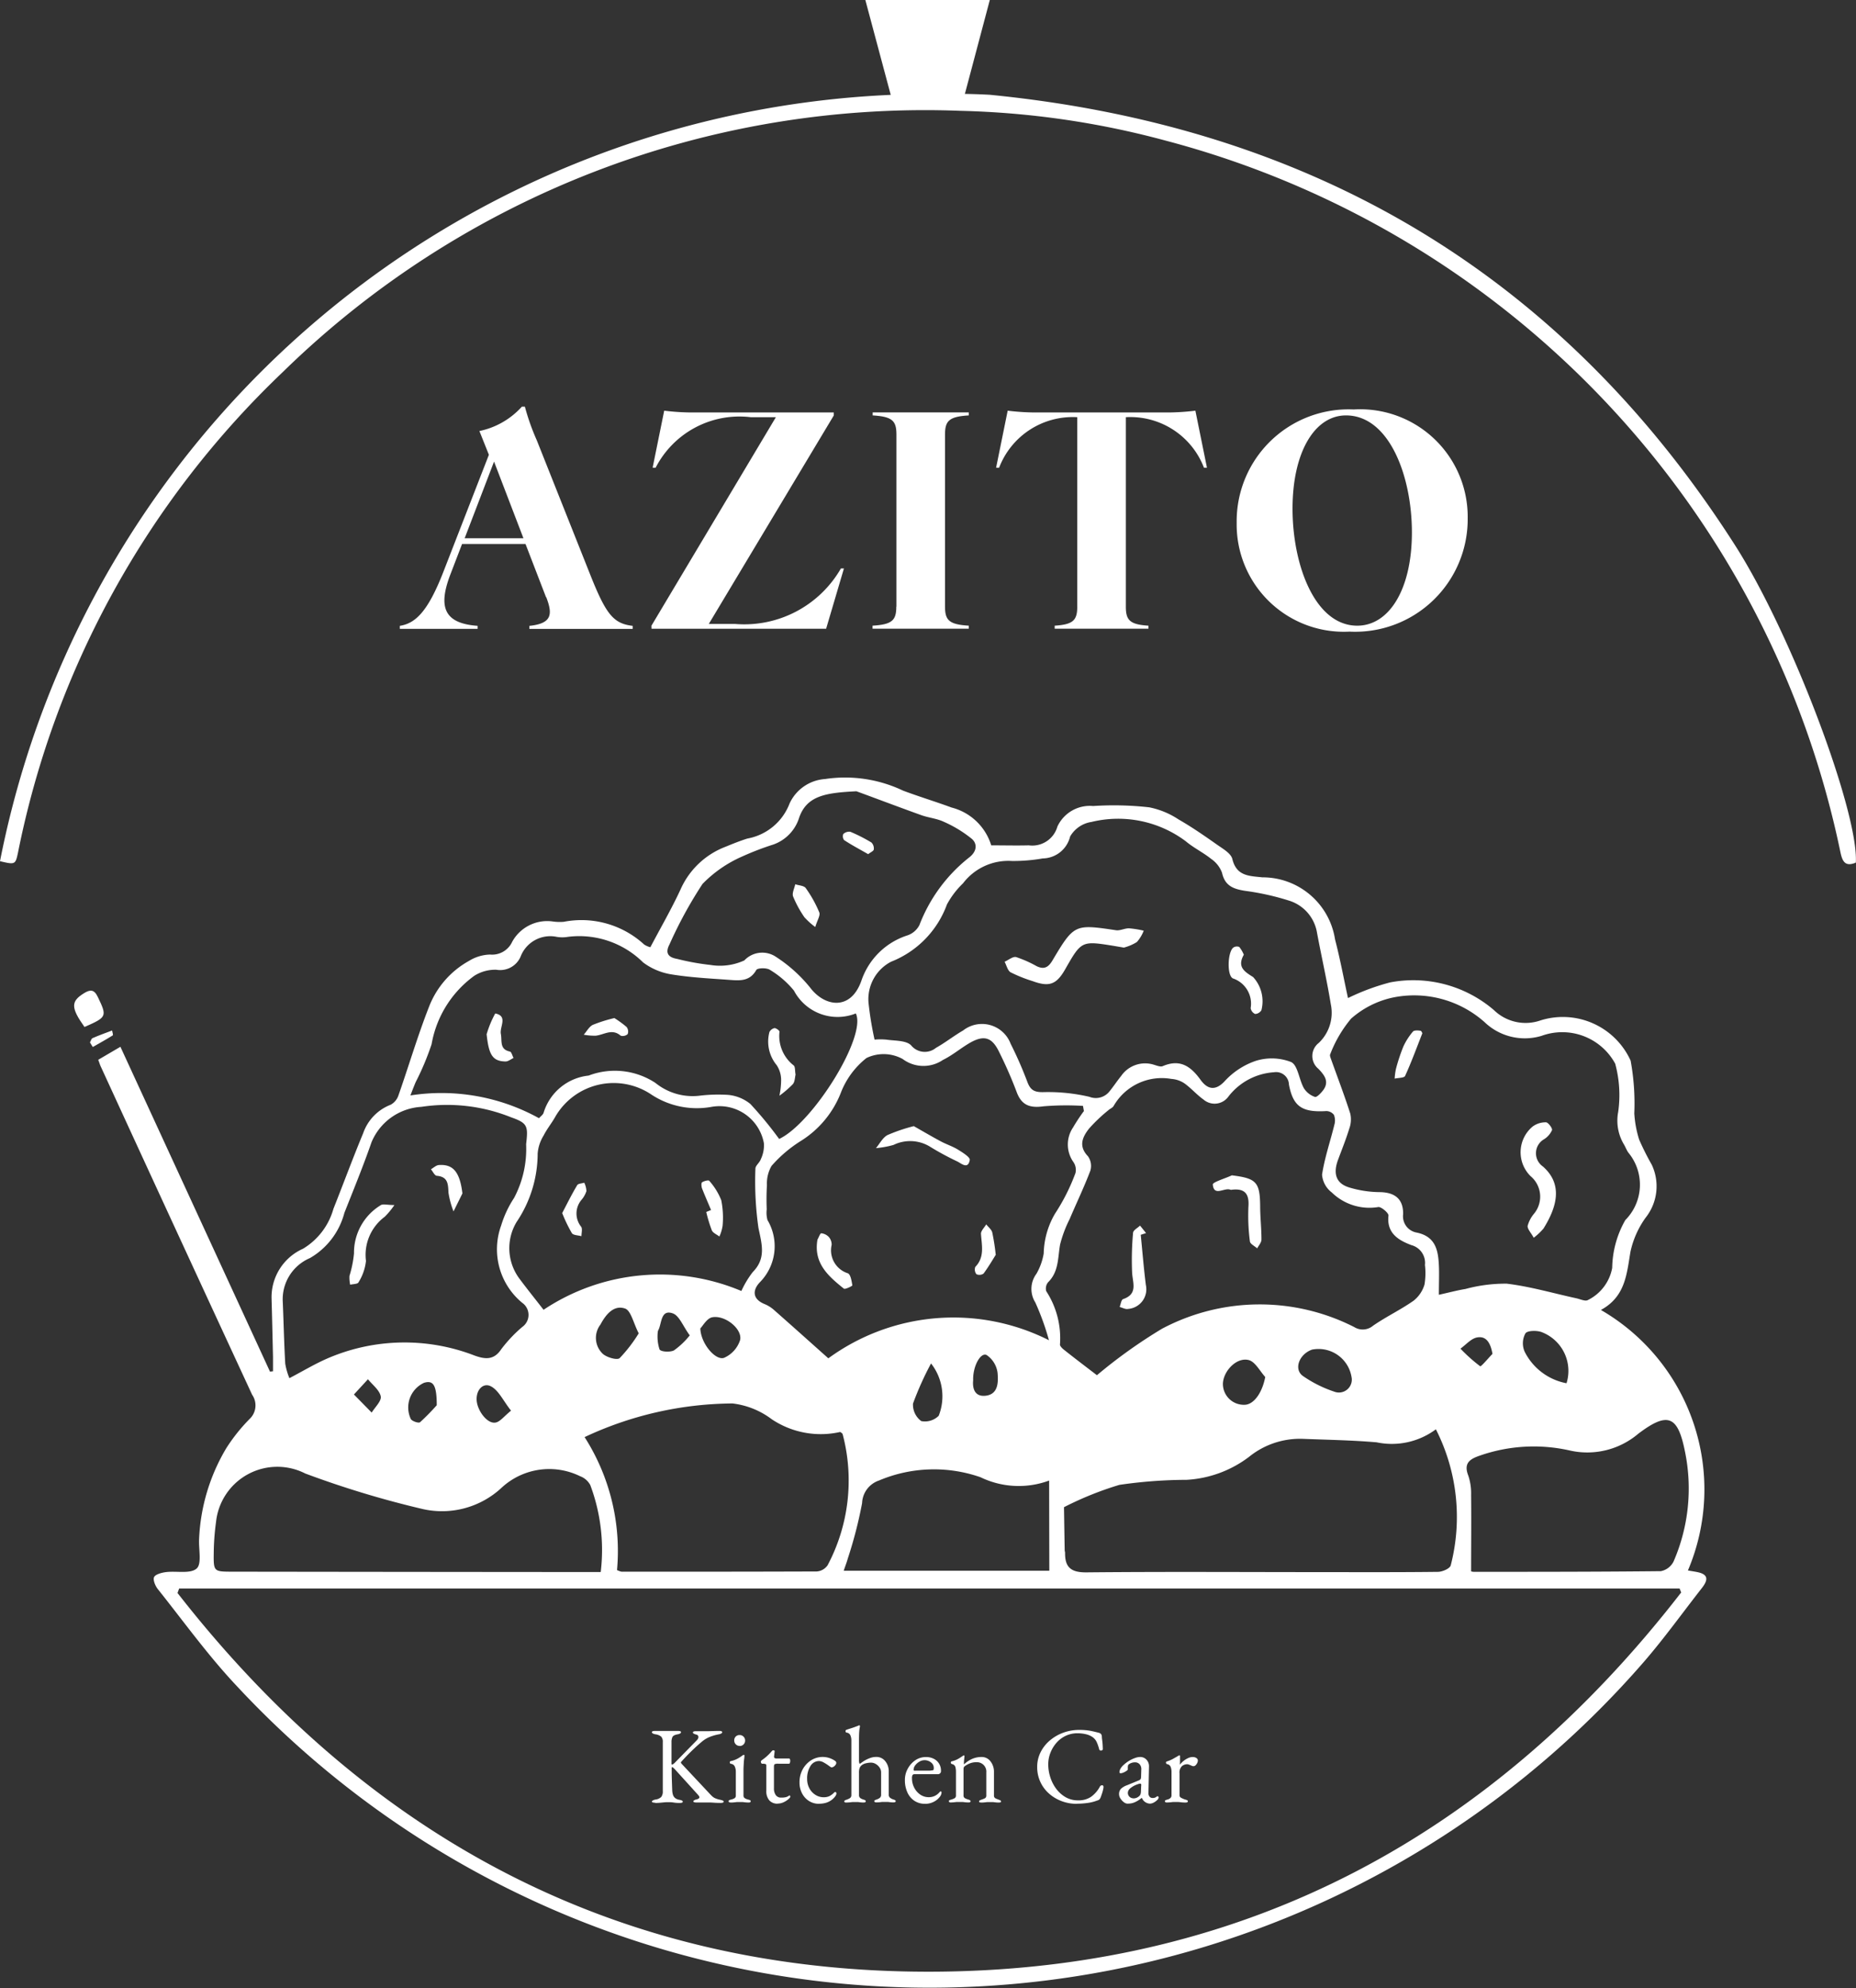 <svg id="グループ_3" data-name="グループ 3" xmlns="http://www.w3.org/2000/svg" xmlns:xlink="http://www.w3.org/1999/xlink" width="61.573" height="65.936" viewBox="0 0 61.573 65.936">
  <rect x="0" y="0" width="61.573" height="65.936" fill="#333333" stroke="none"/>
  <defs>
    <clipPath id="clip-path">
      <rect id="長方形_25" data-name="長方形 25" width="61.573" height="65.936" fill="#fff"/>
    </clipPath>
  </defs>
  <g id="グループ_1" data-name="グループ 1" clip-path="url(#clip-path)">
    <path id="パス_1" data-name="パス 1" d="M308.171,3.173c-.284-1.044-.555-2.091-.849-3.173h4.129c-.279,1.033-.559,2.124-.848,3.194" transform="translate(-278.614)" fill="#fff"/>
    <path id="パス_2" data-name="パス 2" d="M64.448,278.043c.446,0,.849.011,1.252,0a.866.866,0,0,0,.95-.622,1.186,1.186,0,0,1,1.187-.682,10.445,10.445,0,0,1,1.859.043,2.721,2.721,0,0,1,.971.4c.444.254.867.548,1.286.843.188.132.452.282.5.467.138.576.557.564.994.612a2.432,2.432,0,0,1,2.415,2.062c.171.655.293,1.322.429,1.942a7.478,7.478,0,0,1,1.4-.52,4.109,4.109,0,0,1,3.442.92,1.506,1.506,0,0,0,1.542.342,2.47,2.47,0,0,1,2.992,1.333,7.823,7.823,0,0,1,.122,1.747,3.574,3.574,0,0,0,.162.875,8.989,8.989,0,0,0,.418.832,1.676,1.676,0,0,1-.206,1.757,3.039,3.039,0,0,0-.5,1.121c-.126.742-.166,1.494-.982,1.937a6.877,6.877,0,0,1,2.887,8.64c.14.024.229.037.316.055.4.082.332.291.144.532-.642.82-1.25,1.669-1.931,2.455a31.392,31.392,0,0,1-46.673.788c-.944-1-1.757-2.134-2.619-3.214-.085-.107-.167-.31-.12-.4s.251-.144.393-.162c.348-.043.808.066,1.017-.119.177-.157.062-.64.081-.978a6.409,6.409,0,0,1,.9-3.009,5.835,5.835,0,0,1,.78-.977.617.617,0,0,0,.079-.8q-2.52-5.439-5.022-10.887c-.026-.055-.043-.115-.083-.221l.736-.431,4.962,10.773.1-.012c0-.155,0-.31,0-.465-.015-.652-.029-1.3-.048-1.957a1.758,1.758,0,0,1,1.043-1.641,2.251,2.251,0,0,0,1.009-1.323c.332-.835.642-1.679.987-2.508a1.56,1.56,0,0,1,.912-.945.554.554,0,0,0,.262-.32c.342-.975.634-1.969,1.011-2.929a2.956,2.956,0,0,1,1.325-1.521,1.4,1.4,0,0,1,.7-.211.733.733,0,0,0,.735-.425,1.324,1.324,0,0,1,1.337-.673,1.67,1.67,0,0,0,.372.012,3.076,3.076,0,0,1,2.668.753.657.657,0,0,0,.206.09c.34-.647.7-1.266,1-1.914a2.67,2.67,0,0,1,1.476-1.411c.245-.1.49-.2.742-.279a1.85,1.85,0,0,0,1.4-1.163,1.4,1.4,0,0,1,1.175-.811,4.472,4.472,0,0,1,2.589.384c.532.2,1.078.364,1.611.561a1.855,1.855,0,0,1,1.317,1.261m22.89,24.779-.055-.138H37.514l-.054.148c6.43,8.237,14.837,12.69,25.364,12.557,10.185-.129,18.315-4.567,24.514-12.567M60.58,284.487a2.084,2.084,0,0,1,.4,0c.282.041.654.021.818.19a.584.584,0,0,0,.824.082c.311-.174.595-.4.9-.576a1.016,1.016,0,0,1,1.577.441,12.827,12.827,0,0,1,.558,1.274c.106.278.247.339.555.329a6.037,6.037,0,0,1,1.5.156.577.577,0,0,0,.659-.171c.138-.168.257-.351.394-.52a.965.965,0,0,1,1.07-.378c.1.028.23.086.312.051.57-.243.924,0,1.254.457.194.269.456.409.794.048a2.493,2.493,0,0,1,1.032-.678,1.777,1.777,0,0,1,1.173.036c.225.1.265.578.425.865a.691.691,0,0,0,.369.293c.065.02.211-.136.284-.237.2-.285.015-.5-.167-.693a.548.548,0,0,1,.01-.86,1.378,1.378,0,0,0,.4-1.282c-.13-.793-.309-1.577-.457-2.367a1.342,1.342,0,0,0-.934-1.072,8.575,8.575,0,0,0-1.445-.322c-.384-.06-.676-.157-.773-.6a.961.961,0,0,0-.36-.46c-.265-.213-.581-.365-.84-.583a3.742,3.742,0,0,0-3.131-.643.988.988,0,0,0-.709.484.95.95,0,0,1-.907.726,5.729,5.729,0,0,1-1.018.085,1.889,1.889,0,0,0-1.628.741,2.832,2.832,0,0,0-.533.7,3.228,3.228,0,0,1-1.854,1.9,1.4,1.4,0,0,0-.748,1.357,10.815,10.815,0,0,0,.2,1.223m6.948,2.384-.033-.183a9.23,9.23,0,0,0-1.3.013c-.456.065-.74-.027-.905-.486a14.151,14.151,0,0,0-.579-1.32c-.238-.495-.512-.569-1-.279-.293.175-.559.4-.864.549a1.149,1.149,0,0,1-1.334-.032,1.315,1.315,0,0,0-1.2-.033,2.711,2.711,0,0,0-.856,1.166,3.3,3.3,0,0,1-1.311,1.578,4.346,4.346,0,0,0-.985.837,1.174,1.174,0,0,0-.151.635,7.971,7.971,0,0,0-.007.8.936.936,0,0,0,.025.358,1.7,1.7,0,0,1-.252,2.063c-.253.266-.25.564.168.729a1.1,1.1,0,0,1,.311.2c.59.519,1.175,1.044,1.792,1.594a7.04,7.04,0,0,1,7.319-.6,8.529,8.529,0,0,0-.453-1.254.842.842,0,0,1,.038-.95,2.016,2.016,0,0,0,.241-.673,2.725,2.725,0,0,1,.373-1.317,6.651,6.651,0,0,0,.681-1.351.459.459,0,0,0-.074-.372,1.008,1.008,0,0,1-.006-1.14,6.129,6.129,0,0,1,.355-.538m.435,8.757a16.839,16.839,0,0,1,2.162-1.544,6.917,6.917,0,0,1,6.377-.054.531.531,0,0,0,.624-.046c.434-.3.914-.527,1.344-.829a1.068,1.068,0,0,0,.362-.536,2.323,2.323,0,0,0,.015-.649.61.61,0,0,0-.452-.659c-.416-.157-.824-.388-.758-.978.01-.086-.244-.3-.339-.284a1.789,1.789,0,0,1-1.542-.484.822.822,0,0,1-.323-.589c.085-.559.272-1.1.408-1.653a.516.516,0,0,0-.013-.33.32.32,0,0,0-.255-.127c-.8.048-1.1-.147-1.238-.879a.427.427,0,0,0-.5-.408,2.078,2.078,0,0,0-1.509.807.563.563,0,0,1-.823.1c-.225-.16-.41-.377-.634-.538a.882.882,0,0,0-.433-.148,1.841,1.841,0,0,0-1.916.895c-.035.063-.123.093-.18.146a5.39,5.39,0,0,0-.637.606c-.215.276-.361.578-.037.916a.552.552,0,0,1,.081.478c-.206.545-.46,1.071-.688,1.608a4.084,4.084,0,0,0-.316.842c-.079.439-.039.9-.4,1.254a.331.331,0,0,0-.061.293,2.86,2.86,0,0,1,.457,1.764c-.011.047.069.131.125.174.377.3.759.588,1.1.85M79.3,292.95c.352-.078.618-.15.889-.194a5.075,5.075,0,0,1,1.366-.176c.779.093,1.542.318,2.312.485.129.028.3.111.383.058a1.485,1.485,0,0,0,.806-1.068,3.3,3.3,0,0,1,.435-1.584,1.664,1.664,0,0,0,.1-2.238c-.062-.088-.1-.2-.155-.286a1.538,1.538,0,0,1-.181-1.064,3.974,3.974,0,0,0-.1-1.6,2,2,0,0,0-2.439-.923,1.927,1.927,0,0,1-1.894-.453,3.514,3.514,0,0,0-3.044-.816,3.059,3.059,0,0,0-1.385.7,4.146,4.146,0,0,0-.692,1.18c-.022.04.011.116.03.171.214.6.442,1.193.636,1.8a.892.892,0,0,1-.035.5c-.107.35-.246.691-.373,1.035-.157.426-.09.778.385.916a3.6,3.6,0,0,0,.976.151c.512,0,.808.216.8.73a.548.548,0,0,0,.452.612c.618.13.71.577.734,1.081.014.292,0,.585,0,.984m-19.336-9.336a1.634,1.634,0,0,1-2.059-.753,3.053,3.053,0,0,0-.8-.691c-.108-.072-.41-.064-.45.006-.229.406-.593.348-.943.324-.633-.045-1.271-.078-1.9-.183a2.111,2.111,0,0,1-.913-.393,3.01,3.01,0,0,0-2.494-.847,1.123,1.123,0,0,1-.372,0,1.054,1.054,0,0,0-1.2.663.738.738,0,0,1-.8.428,1.3,1.3,0,0,0-.733.2,3.561,3.561,0,0,0-1.417,2.27,8.9,8.9,0,0,1-.526,1.253c-.051.12-.1.244-.176.445a6.688,6.688,0,0,1,4.266.756c.058-.067.133-.116.152-.181a1.752,1.752,0,0,1,1.493-1.233,2.448,2.448,0,0,1,2.218.244,1.961,1.961,0,0,0,1.432.427,5.2,5.2,0,0,1,.975-.031,1.365,1.365,0,0,1,.74.3,12.472,12.472,0,0,1,.956,1.162c1.116-.522,2.921-3.413,2.542-4.167m-18.788,12.1c.461-.242.844-.473,1.251-.65a6.441,6.441,0,0,1,4.891-.1c.328.117.632.17.882-.206a4.581,4.581,0,0,1,.7-.742.489.489,0,0,0,0-.8,2.3,2.3,0,0,1-.7-2.565,3.5,3.5,0,0,1,.428-.913,3.469,3.469,0,0,0,.4-1.782c.069-.6.055-.7-.5-.894a5.692,5.692,0,0,0-2.975-.346,1.908,1.908,0,0,0-1.654,1.174c-.274.789-.592,1.563-.9,2.342a2.446,2.446,0,0,1-1.144,1.5,1.485,1.485,0,0,0-.9,1.454c.029.683.043,1.366.082,2.048a2.208,2.208,0,0,0,.138.48m38.036,1.695a2.446,2.446,0,0,1-1.966.433c-.819-.071-1.643-.083-2.465-.116a2.686,2.686,0,0,0-1.772.6,3.776,3.776,0,0,1-2.071.76,15.641,15.641,0,0,0-2.227.167,10.984,10.984,0,0,0-1.838.74q.011.713.023,1.426c0,.031.014.062.013.092-.006.484.207.649.71.644,2.549-.025,5.1-.009,7.648-.008,1.337,0,2.674.007,4.01-.009.148,0,.4-.11.426-.215a6.414,6.414,0,0,0-.493-4.514M49.6,293.449a6.956,6.956,0,0,1,6.566-.626,3.2,3.2,0,0,1,.378-.628c.45-.455.3-.927.188-1.467a10.948,10.948,0,0,1-.1-1.964c0-.1.144-.2.181-.316a1.062,1.062,0,0,0,.1-.528,1.5,1.5,0,0,0-1.724-1.206,2.738,2.738,0,0,1-2-.4,2.237,2.237,0,0,0-3.188.716c-.119.217-.282.412-.393.633a1.332,1.332,0,0,0-.2.6,4.073,4.073,0,0,1-.7,2.273,1.688,1.688,0,0,0,.087,1.867c.252.34.519.67.809,1.044m2.432,8.629a.724.724,0,0,0,.153.057c2.159,0,4.319,0,6.478-.008a.479.479,0,0,0,.36-.206,6,6,0,0,0,.5-4.343c-.01-.037-.063-.062-.08-.078a2.922,2.922,0,0,1-2.274-.422,2.677,2.677,0,0,0-1.3-.523,11.7,11.7,0,0,0-4.908,1.116,7.013,7.013,0,0,1,1.076,4.407m7.934-25.826c-.991.051-1.651.135-1.9.9a1.375,1.375,0,0,1-.849.866,9.525,9.525,0,0,0-1.04.4,4.151,4.151,0,0,0-1.309.907,14.124,14.124,0,0,0-1.093,2c-.152.286-.054.433.25.486a8.019,8.019,0,0,0,1.1.2,1.941,1.941,0,0,0,1.131-.15.814.814,0,0,1,1.05-.117,4.829,4.829,0,0,1,1.129,1.015c.482.642,1.344.782,1.7-.214a2.382,2.382,0,0,1,1.535-1.515.7.7,0,0,0,.393-.339,5.247,5.247,0,0,1,1.67-2.259c.244-.2.25-.442.072-.6a4.066,4.066,0,0,0-.932-.568c-.23-.11-.5-.132-.744-.219-.813-.292-1.621-.6-2.158-.794M51.5,302.144a6.132,6.132,0,0,0-.346-2.884.629.629,0,0,0-.336-.293,2.325,2.325,0,0,0-2.6.375,2.9,2.9,0,0,1-2.605.717,32.074,32.074,0,0,1-3.915-1.183,2.044,2.044,0,0,0-2.96,1.607,8.052,8.052,0,0,0-.076,1.021c-.009.623,0,.627.605.628q5.852.008,11.7.012H51.5m28.884-.023c-.033-.007.026.016.086.016,2.068,0,4.137,0,6.2-.022a.6.6,0,0,0,.421-.319,6.069,6.069,0,0,0,.378-3.653c-.236-1.182-.566-1.329-1.549-.585a2.614,2.614,0,0,1-2.266.556,5.425,5.425,0,0,0-2.987.168c-.338.115-.547.253-.385.664a1.849,1.849,0,0,1,.093.643c.01.833,0,1.665,0,2.531M66.376,299.11A2.909,2.909,0,0,1,64.1,299a4.682,4.682,0,0,0-3.37.109.823.823,0,0,0-.559.749,14.363,14.363,0,0,1-.476,1.843c-.034.125-.083.245-.134.4h6.821ZM76.412,295.7a1.109,1.109,0,0,0-1.312-.933c-.432.15-.62.656-.3.878a4.086,4.086,0,0,0,1.031.515.428.428,0,0,0,.582-.46m7.128.182a1.376,1.376,0,0,0-.8-1.685c-.161-.073-.5-.067-.564.032a.686.686,0,0,0-.024.61,1.957,1.957,0,0,0,1.383,1.043m-30.776-1.655c-.178-.345-.257-.755-.453-.822-.375-.129-.639.2-.816.531a.726.726,0,0,0,.083.976c.135.116.468.212.554.138a4.879,4.879,0,0,0,.633-.823m20.785,1.449c-.182-.2-.335-.51-.552-.563-.4-.1-.843.368-.853.789a.693.693,0,0,0,.713.695c.313,0,.592-.4.691-.92m-11.085-.454a10.248,10.248,0,0,0-.6,1.334.675.675,0,0,0,.274.581.647.647,0,0,0,.579-.177,1.761,1.761,0,0,0-.257-1.738m-7.652-1.159c.018.514.515,1.083.794.973a.967.967,0,0,0,.527-.589c.079-.365-.5-.834-.926-.753-.178.034-.314.289-.395.37m-.35.23c-.222-.3-.345-.653-.564-.73-.386-.136-.365.294-.465.528a.226.226,0,0,0-.032.086,1.392,1.392,0,0,0,.058.581c.046.082.346.1.479.033a2.584,2.584,0,0,0,.525-.5m-8.395,2.322c0-.678-.117-.84-.424-.746a.9.9,0,0,0-.434,1.205c.056.075.262.141.306.1a7.476,7.476,0,0,0,.553-.563m17.794-.82c-.023.244.039.546.411.506.43-.046.424-.46.4-.755a.843.843,0,0,0-.36-.593c-.2-.106-.467.367-.45.842m-15.332,1c-.264-.334-.417-.687-.679-.812-.245-.117-.479.118-.461.463s.353.8.63.744c.149-.028.271-.2.51-.394m32.56-1.883c-.067-.386-.219-.6-.512-.545-.2.037-.368.242-.55.371a5.29,5.29,0,0,0,.654.584c.031.02.267-.266.408-.41m-37.771,1.347.589.6c.11-.181.331-.384.3-.539-.04-.208-.273-.38-.424-.567l-.466.506" transform="translate(-31.571 -250.007)" fill="#fff"/>
    <path id="パス_3" data-name="パス 3" d="M32.811,33.337c10.639,1.04,18.975,5.9,24.756,14.953,1.886,2.955,4.1,8.869,4,10.515-.345.142-.444-.025-.511-.347A30.9,30.9,0,0,0,38.694,34.866a28.6,28.6,0,0,0-6.817-.994A30.475,30.475,0,0,0,9.385,42.532,30.157,30.157,0,0,0,.6,58.458c-.088.417-.092.419-.6.3A31.526,31.526,0,0,1,30.378,33.317c.583.021,1.19-.044,2.433.021" transform="translate(0 -30.196)" fill="#fff"/>
    <path id="パス_4" data-name="パス 4" d="M26.668,352.919c-.456-.641-.454-.848-.021-1.117.209-.13.341-.136.464.123.307.643.307.667-.443.994" transform="translate(-23.865 -318.859)" fill="#fff"/>
    <path id="パス_5" data-name="パス 5" d="M31.955,366.246c.028-.048.044-.123.085-.141.213-.093.431-.171.648-.254.009.056.042.15.023.162-.216.136-.441.259-.663.386l-.094-.152" transform="translate(-28.97 -331.675)" fill="#fff"/>
    <path id="パス_6" data-name="パス 6" d="M360.743,329.918l-.327-.056c-1.092-.177-1.092-.177-1.636.777-.287.5-.524.591-1.078.388a4.769,4.769,0,0,1-.729-.292c-.1-.057-.136-.23-.2-.351.129-.056.276-.182.383-.154a3.837,3.837,0,0,1,.677.3c.239.115.384.053.526-.186.721-1.211.74-1.208,2.109-1.005.138.02.289-.066.433-.063a3.3,3.3,0,0,1,.487.078,1.215,1.215,0,0,1-.228.377,1.544,1.544,0,0,1-.418.181" transform="translate(-323.445 -298.488)" fill="#fff"/>
    <path id="パス_7" data-name="パス 7" d="M436.8,336.319c-.231.41.031.564.31.74a1.187,1.187,0,0,1,.274,1.1.259.259,0,0,1-.207.124.254.254,0,0,1-.149-.195.883.883,0,0,0-.584-.983c-.207-.082-.184-.864.005-1.022a.214.214,0,0,1,.2-.024,1.026,1.026,0,0,1,.151.257" transform="translate(-395.537 -304.654)" fill="#fff"/>
    <path id="パス_8" data-name="パス 8" d="M312.352,399.863c.279.158.58.336.887.5.186.1.391.164.57.274.152.094.408.253.392.343-.058.331-.285.11-.422.046a9.409,9.409,0,0,1-.92-.5,1.262,1.262,0,0,0-1.188-.044,3.133,3.133,0,0,1-.582.106c.124-.147.221-.344.378-.431a5.531,5.531,0,0,1,.885-.3" transform="translate(-282.029 -362.51)" fill="#fff"/>
    <path id="パス_9" data-name="パス 9" d="M290.107,438.07c.042-.073.087-.21.125-.208a.4.4,0,0,1,.253.126.381.381,0,0,1,.091.258.8.8,0,0,0,.537.943c.092.035.126.258.15.4,0,.022-.24.142-.282.109-.512-.412-1.014-.841-.875-1.628" transform="translate(-262.986 -396.96)" fill="#fff"/>
    <path id="パス_10" data-name="パス 10" d="M346.825,435.722c-.1.162-.241.4-.4.616a.239.239,0,0,1-.237.021.25.25,0,0,1-.038-.241c.318-.328.214-.711.189-1.095-.006-.1.112-.21.174-.316.069.088.173.166.2.266a7.246,7.246,0,0,1,.116.748" transform="translate(-313.795 -394.1)" fill="#fff"/>
    <path id="パス_11" data-name="パス 11" d="M431.347,417.276c.814.1.93.225.939,1.016,0,.371.044.741.043,1.112,0,.1-.092.2-.142.294-.084-.076-.232-.146-.241-.23a6.582,6.582,0,0,1-.049-1.157c.031-.433-.13-.606-.551-.557a.1.1,0,0,1-.046,0c-.2-.084-.547.24-.585-.172-.008-.082.41-.2.632-.306" transform="translate(-390.48 -378.296)" fill="#fff"/>
    <path id="パス_12" data-name="パス 12" d="M398.336,435.4c.056.557.1,1.117.171,1.672a.654.654,0,0,1-.591.789c-.083.02-.186-.041-.28-.065.037-.09.053-.239.114-.26.5-.172.318-.535.3-.882a9.842,9.842,0,0,1,.032-1.32c.006-.084.15-.158.231-.237l.2.249-.172.055" transform="translate(-360.492 -394.45)" fill="#fff"/>
    <path id="パス_13" data-name="パス 13" d="M540.507,402.236c-.087-.161-.207-.281-.2-.388a1.061,1.061,0,0,1,.208-.4.885.885,0,0,0-.107-1.248,1.112,1.112,0,0,1,.059-1.643.715.715,0,0,1,.45-.145c.07,0,.216.194.2.257a.681.681,0,0,1-.271.308.535.535,0,0,0-.032.9c.682.6.455,1.358.021,2.056a2.059,2.059,0,0,1-.328.309" transform="translate(-489.628 -361.19)" fill="#fff"/>
    <path id="パス_14" data-name="パス 14" d="M496.209,365.95c-.2.509-.368.969-.571,1.412-.031.068-.227.061-.346.089a2.034,2.034,0,0,1,.042-.319,6.105,6.105,0,0,1,.245-.742,2.119,2.119,0,0,1,.32-.5c.04-.048.169-.04.251-.026.038.007.062.091.059.086" transform="translate(-449.024 -331.678)" fill="#fff"/>
    <path id="パス_15" data-name="パス 15" d="M273.586,366.544c-.023.09-.02.235-.091.319a3.432,3.432,0,0,1-.445.383,2.579,2.579,0,0,0,.057-.513.89.89,0,0,0-.147-.5,1.23,1.23,0,0,1-.241-1.1.254.254,0,0,1,.168-.13c.057,0,.171.085.166.12a1.236,1.236,0,0,0,.472,1.119c.054.051.037.176.06.3" transform="translate(-247.193 -330.906)" fill="#fff"/>
    <path id="パス_16" data-name="パス 16" d="M172.849,360.484a3.387,3.387,0,0,1,.283-.679c.43.085.141.44.186.678s-.051.51.3.585c.053.011.081.139.121.213-.089.041-.179.118-.268.116-.429-.009-.554-.218-.626-.913" transform="translate(-156.702 -326.193)" fill="#fff"/>
    <path id="パス_17" data-name="パス 17" d="M208.316,361.478a3.384,3.384,0,0,1,.4.292.247.247,0,0,1,.038.237.244.244,0,0,1-.233.053c-.284-.248-.55-.031-.825,0a1.918,1.918,0,0,1-.4-.033c.1-.112.177-.265.3-.326a4.853,4.853,0,0,1,.722-.227" transform="translate(-187.93 -327.711)" fill="#fff"/>
    <path id="パス_18" data-name="パス 18" d="M125.538,427.651a2.645,2.645,0,0,1-.319.387,1.574,1.574,0,0,0-.624,1.465,1.665,1.665,0,0,1-.25.714c-.027.056-.179.052-.274.076a1.142,1.142,0,0,1-.024-.291,3.713,3.713,0,0,0,.151-.749,1.842,1.842,0,0,1,.881-1.594c.073-.056.225-.008.46-.008" transform="translate(-112.454 -387.685)" fill="#fff"/>
    <path id="パス_19" data-name="パス 19" d="M154.067,414.544l-.294.594a2.867,2.867,0,0,1-.168-.622c-.013-.287-.015-.527-.389-.559-.07-.006-.129-.141-.193-.216.087-.049.171-.133.261-.14.487-.036.7.246.784.943" transform="translate(-138.727 -374.962)" fill="#fff"/>
    <path id="パス_20" data-name="パス 20" d="M249.466,420.049c-.1-.239-.205-.476-.3-.719-.023-.062-.03-.179,0-.2.064-.046.216-.082.238-.053a2.162,2.162,0,0,1,.4.646,2.96,2.96,0,0,1,.044.85,1.362,1.362,0,0,1-.106.353c-.087-.067-.213-.117-.252-.206a4.73,4.73,0,0,1-.184-.608l.15-.061" transform="translate(-225.876 -379.917)" fill="#fff"/>
    <path id="パス_21" data-name="パス 21" d="M199.635,420.912c.166-.318.32-.631.5-.93.032-.054.154-.055.234-.081a.717.717,0,0,1,.072.278.863.863,0,0,1-.155.28.7.7,0,0,0-.022.9c.052.068.011.208.012.315-.109-.031-.269-.028-.318-.1a4.88,4.88,0,0,1-.318-.659" transform="translate(-180.986 -380.676)" fill="#fff"/>
    <path id="パス_22" data-name="パス 22" d="M282.293,315.362a2.347,2.347,0,0,1-.361-.325,3.657,3.657,0,0,1-.375-.688c-.041-.111.043-.269.071-.405.119.04.29.044.349.127a4.048,4.048,0,0,1,.449.806c.04.1-.065.256-.134.485" transform="translate(-255.246 -284.617)" fill="#fff"/>
    <path id="パス_23" data-name="パス 23" d="M300.1,295.983c-.275-.158-.545-.3-.8-.468a.208.208,0,0,1-.026-.2.285.285,0,0,1,.234-.075,5.334,5.334,0,0,1,.7.356.279.279,0,0,1,.078.231c-.006.05-.1.089-.188.156" transform="translate(-271.298 -267.654)" fill="#fff"/>
    <path id="パス_24" data-name="パス 24" d="M231.62,616.858a.265.265,0,0,1-.076-.009c-.019-.006-.029-.016-.029-.031s.04-.051.119-.065a.331.331,0,0,0,.19-.085.291.291,0,0,0,.052-.194v-1.627a.25.25,0,0,0-.052-.179.367.367,0,0,0-.19-.078q-.119-.022-.119-.072c0-.014.01-.025.029-.031a.264.264,0,0,1,.076-.009l.157,0,.114,0,.134,0,.11,0,.092,0,.148,0a.265.265,0,0,1,.076.009c.019.006.029.016.029.031a.052.052,0,0,1-.029.044.262.262,0,0,1-.09.029c-.089.017-.144.047-.165.089a.389.389,0,0,0-.031.168v.676c0,.01,0,.024,0,.042s.007.027.016.027a.1.1,0,0,0,.049-.022.263.263,0,0,0,.049-.043l.723-.738a.2.2,0,0,0,.042-.056.123.123,0,0,0,.013-.052.08.08,0,0,0-.069-.083.428.428,0,0,1-.087-.033.044.044,0,0,1-.025-.04c0-.014.01-.025.029-.031a.264.264,0,0,1,.076-.009h.2q.1,0,.231,0l.23-.007.125,0a.132.132,0,0,1,.058.011.033.033,0,0,1,.022.029.052.052,0,0,1-.029.043.261.261,0,0,1-.09.029,1.682,1.682,0,0,0-.278.079.944.944,0,0,0-.271.159q-.13.109-.24.212t-.219.213q-.108.11-.235.251c-.014.015-.008.036.018.065l.875.933q.08.087.128.134a.384.384,0,0,0,.109.074.8.8,0,0,0,.161.049.622.622,0,0,1,.09.027.041.041,0,0,1,.029.038c0,.014-.01.025-.029.031a.267.267,0,0,1-.076.009q-.105,0-.181-.005l-.148-.009q-.072,0-.173,0l-.119,0-.174,0a.257.257,0,0,1-.076-.009c-.019-.006-.029-.016-.029-.031s.033-.047.1-.061.1-.041.1-.073a.074.074,0,0,0-.016-.043c-.011-.014-.023-.03-.038-.047l-.767-.846c-.015-.014-.03-.028-.045-.042a.068.068,0,0,0-.038-.02c-.01,0-.015.01-.015.029v.047q0,.17.005.324t.013.371a.573.573,0,0,0,.023.141.236.236,0,0,0,.069.109.3.3,0,0,0,.139.061.36.36,0,0,1,.09.025.044.044,0,0,1,.029.04c0,.014-.01.025-.029.031a.265.265,0,0,1-.076.009,1.2,1.2,0,0,1-.15-.007l-.094-.013a.861.861,0,0,0-.11-.005c-.058,0-.109,0-.154.005l-.136.013a1.658,1.658,0,0,1-.166.007" transform="translate(-209.888 -557.071)" fill="#fff"/>
    <path id="パス_25" data-name="パス 25" d="M258.838,618.185a.128.128,0,0,1-.052-.009.031.031,0,0,1-.02-.031.04.04,0,0,1,.027-.04.412.412,0,0,1,.056-.018.36.36,0,0,0,.116-.045.1.1,0,0,0,.04-.092v-.785a.414.414,0,0,0-.035-.173.156.156,0,0,0-.128-.09.045.045,0,0,1-.027-.014.05.05,0,0,1-.009-.033c0-.026.011-.041.032-.043a.809.809,0,0,0,.239-.089,1.483,1.483,0,0,0,.141-.092.1.1,0,0,1,.051-.025c.014,0,.022.006.022.018s0,.057-.009.114-.012.119-.016.188-.007.131-.007.186v.839a.1.1,0,0,0,.042.09.345.345,0,0,0,.114.047.417.417,0,0,1,.056.018.04.04,0,0,1,.027.04q0,.04-.072.04a.875.875,0,0,1-.11-.006l-.08-.009c-.025,0-.06,0-.1,0s-.075,0-.1,0l-.08.009a.869.869,0,0,1-.112.006m.289-1.877a.179.179,0,0,1-.181-.181A.179.179,0,0,1,259,616a.174.174,0,0,1,.128-.052.18.18,0,0,1,.185.184.175.175,0,0,1-.053.128.18.18,0,0,1-.132.052" transform="translate(-234.594 -558.405)" fill="#fff"/>
    <path id="パス_26" data-name="パス 26" d="M270.78,623.208a.356.356,0,0,1-.277-.108.461.461,0,0,1-.1-.322v-.839a.044.044,0,0,0-.022-.042.223.223,0,0,0-.094-.013h-.022c-.012,0-.022-.008-.031-.024a.1.1,0,0,1-.013-.049.043.043,0,0,1,.011-.022.147.147,0,0,1,.015-.018c.048-.034.092-.067.132-.1s.076-.067.109-.1.06-.062.081-.089l.031-.031a.042.042,0,0,1,.031-.013.085.085,0,0,1,.034.007c.011,0,.015.016.013.033l-.018.163a.054.054,0,0,0,.018.054.125.125,0,0,0,.069.015h.412c.01,0,.018.008.026.023a.134.134,0,0,1,.011.056.192.192,0,0,1-.011.063c-.007.02-.016.031-.026.031H270.8a.3.3,0,0,0-.117.014c-.018.01-.027.039-.027.087v.712a.374.374,0,0,0,.061.228.206.206,0,0,0,.177.083.633.633,0,0,0,.163-.016.349.349,0,0,0,.1-.049.02.02,0,0,1,.015-.007.02.02,0,0,1,.02.016.111.111,0,0,1,.005.034c0,.012-.02.036-.06.073a.675.675,0,0,1-.155.1.465.465,0,0,1-.208.047" transform="translate(-244.98 -563.389)" fill="#fff"/>
    <path id="パス_27" data-name="パス 27" d="M284.57,625.353a.6.6,0,0,1-.327-.092.652.652,0,0,1-.231-.253.757.757,0,0,1-.085-.36.887.887,0,0,1,.1-.427.826.826,0,0,1,.277-.306.719.719,0,0,1,.8.013.089.089,0,0,1,.044.068.118.118,0,0,1-.025.065.228.228,0,0,1-.061.06.127.127,0,0,1-.069.024.063.063,0,0,1-.036-.013l-.04-.027a1.378,1.378,0,0,0-.177-.116.356.356,0,0,0-.163-.054.333.333,0,0,0-.287.165.762.762,0,0,0-.11.432.637.637,0,0,0,.074.307.576.576,0,0,0,.2.217.5.5,0,0,0,.277.08.442.442,0,0,0,.181-.034.582.582,0,0,0,.163-.121.076.076,0,0,1,.018-.013.043.043,0,0,1,.018-.005q.04,0,.04.051a.118.118,0,0,1-.013.049.327.327,0,0,1-.042.063.593.593,0,0,1-.313.2.813.813,0,0,1-.208.025" transform="translate(-257.403 -565.53)" fill="#fff"/>
    <path id="パス_28" data-name="パス 28" d="M299.908,615.1c-.048,0-.072-.013-.072-.04s.028-.041.083-.058a.524.524,0,0,0,.1-.047.115.115,0,0,0,.052-.1V613.04a.422.422,0,0,0-.033-.172.153.153,0,0,0-.127-.089q-.033-.007-.033-.05a.042.042,0,0,1,.029-.043c.034-.012.074-.025.121-.04s.1-.031.147-.049.1-.035.134-.052a.054.054,0,0,1,.022-.007.024.024,0,0,1,.025.025.3.3,0,0,1-.009.062,1.076,1.076,0,0,0-.016.137q-.007.1-.007.293v.629a.448.448,0,0,0,.005.083.179.179,0,0,0,.02.051q.058-.043.143-.1a1.113,1.113,0,0,1,.19-.092.6.6,0,0,1,.217-.04.37.37,0,0,1,.295.139.528.528,0,0,1,.117.352v.759a.123.123,0,0,0,.047.107.368.368,0,0,0,.1.052.262.262,0,0,1,.062.024.039.039,0,0,1,.022.034c0,.027-.024.04-.072.04a.855.855,0,0,1-.11-.005l-.072-.009c-.023,0-.056,0-.1,0s-.074,0-.1,0l-.074.009a.853.853,0,0,1-.11.005c-.048,0-.072-.013-.072-.04a.034.034,0,0,1,.022-.034l.061-.024a.32.32,0,0,0,.1-.052.128.128,0,0,0,.043-.107V614.1a.279.279,0,0,0-.053-.165.4.4,0,0,0-.128-.117.311.311,0,0,0-.155-.043.743.743,0,0,0-.159.02.349.349,0,0,0-.141.06.246.246,0,0,0-.078.1.479.479,0,0,0-.02.163v.734a.122.122,0,0,0,.045.1.37.37,0,0,0,.1.047.224.224,0,0,1,.06.024.039.039,0,0,1,.02.034c0,.027-.024.04-.072.04a.808.808,0,0,1-.108-.005l-.069-.009a.97.97,0,0,0-.1,0c-.041,0-.074,0-.1,0l-.08.009a.946.946,0,0,1-.114.005" transform="translate(-271.827 -555.317)" fill="#fff"/>
    <path id="パス_29" data-name="パス 29" d="M322.019,625.353a.617.617,0,0,1-.347-.1.649.649,0,0,1-.231-.277.971.971,0,0,1-.083-.414.77.77,0,0,1,.1-.382.784.784,0,0,1,.255-.277.617.617,0,0,1,.347-.1.553.553,0,0,1,.257.058.434.434,0,0,1,.175.161.443.443,0,0,1,.063.237.1.1,0,0,1-.108.112h-.763a.082.082,0,0,0-.071.027.2.2,0,0,0-.02.107.664.664,0,0,0,.076.316.615.615,0,0,0,.2.228.488.488,0,0,0,.279.085.456.456,0,0,0,.2-.042.47.47,0,0,0,.157-.121.159.159,0,0,1,.022-.023.031.031,0,0,1,.018-.005q.029,0,.029.036a.256.256,0,0,1-.065.152.56.56,0,0,1-.13.119.62.62,0,0,1-.166.078.651.651,0,0,1-.188.027m-.333-1.1h.329q.087,0,.148,0a.989.989,0,0,0,.119-.015.03.03,0,0,0,.023-.024.229.229,0,0,0,.005-.056.223.223,0,0,0-.092-.179.339.339,0,0,0-.219-.074.326.326,0,0,0-.166.049.46.46,0,0,0-.138.121.241.241,0,0,0-.054.145c0,.024.014.036.043.036" transform="translate(-291.338 -565.53)" fill="#fff"/>
    <path id="パス_30" data-name="パス 30" d="M337.069,624.748a.132.132,0,0,1-.052-.009.031.031,0,0,1-.02-.031.037.037,0,0,1,.022-.038.541.541,0,0,1,.061-.02.533.533,0,0,0,.1-.04.1.1,0,0,0,.051-.1v-.777a.606.606,0,0,0-.02-.166.144.144,0,0,0-.114-.094.118.118,0,0,1-.025-.016.038.038,0,0,1-.011-.031q0-.039.032-.043a.8.8,0,0,0,.206-.079,1.6,1.6,0,0,0,.156-.1l.02-.013a.037.037,0,0,1,.02-.005.016.016,0,0,1,.013.007.03.03,0,0,1,.005.018q0,.025-.009.1a1.155,1.155,0,0,0-.009.128.193.193,0,0,0,0,.027.03.03,0,0,0,.006.016.917.917,0,0,1,.269-.181.782.782,0,0,1,.313-.062.36.36,0,0,1,.293.144.556.556,0,0,1,.116.358v.77a.1.1,0,0,0,.051.1,1.007,1.007,0,0,0,.1.041l.056.023a.044.044,0,0,1,.027.042c0,.014-.009.024-.025.027a.224.224,0,0,1-.047.006.867.867,0,0,1-.112-.006l-.076-.009c-.024,0-.058,0-.1,0s-.075,0-.1,0l-.081.009a.915.915,0,0,1-.114.006.237.237,0,0,1-.045-.006c-.018,0-.027-.013-.027-.027a.043.043,0,0,1,.027-.042l.056-.023a.986.986,0,0,0,.105-.041.1.1,0,0,0,.051-.1v-.759a.312.312,0,0,0-.325-.34.581.581,0,0,0-.228.042.722.722,0,0,0-.174.1.087.087,0,0,0-.022.038.15.15,0,0,0-.007.045v.871a.1.1,0,0,0,.051.1.538.538,0,0,0,.1.04c.055.015.083.034.083.058a.032.032,0,0,1-.018.031.13.13,0,0,1-.054.009.917.917,0,0,1-.114-.006l-.078-.009c-.024,0-.058,0-.1,0s-.074,0-.1,0l-.08.009a.913.913,0,0,1-.114.006" transform="translate(-305.517 -564.968)" fill="#fff"/>
    <path id="パス_31" data-name="パス 31" d="M369.654,616.615a1.4,1.4,0,0,1-.488-.087,1.336,1.336,0,0,1-.419-.248,1.171,1.171,0,0,1-.291-.387,1.157,1.157,0,0,1-.107-.5,1.074,1.074,0,0,1,.112-.488,1.23,1.23,0,0,1,.307-.39,1.457,1.457,0,0,1,.447-.259,1.522,1.522,0,0,1,.53-.092,2.2,2.2,0,0,1,.239.011,1.891,1.891,0,0,1,.19.031q.092.02.215.052a.145.145,0,0,1,.078.043.14.14,0,0,1,.027.079c0,.055.011.115.018.179s.012.143.014.237a.04.04,0,0,1-.023.042.075.075,0,0,1-.058.009.057.057,0,0,1-.041-.047,1.387,1.387,0,0,0-.083-.237.412.412,0,0,0-.141-.165.657.657,0,0,0-.219-.092,1.173,1.173,0,0,0-.277-.031.9.9,0,0,0-.389.085.939.939,0,0,0-.307.232,1.115,1.115,0,0,0-.2.331,1.037,1.037,0,0,0-.072.383,1.373,1.373,0,0,0,.07.434,1.29,1.29,0,0,0,.2.385,1.036,1.036,0,0,0,.315.275.813.813,0,0,0,.407.1.734.734,0,0,0,.43-.119.988.988,0,0,0,.289-.333A.08.08,0,0,1,370.5,616c.032,0,.049.019.049.058a.465.465,0,0,1-.015.092q-.014.063-.038.134t-.045.125a.242.242,0,0,1-.042.065.221.221,0,0,1-.074.033,1.345,1.345,0,0,1-.32.08,2.721,2.721,0,0,1-.363.025" transform="translate(-333.94 -556.791)" fill="#fff"/>
    <path id="パス_32" data-name="パス 32" d="M397.709,625.35a.218.218,0,0,1-.132-.051.452.452,0,0,1-.112-.123.259.259,0,0,1-.045-.137.254.254,0,0,1,.061-.181.553.553,0,0,1,.2-.119l.369-.152a.19.19,0,0,0,.085-.051.245.245,0,0,0,.016-.094l.007-.232a.234.234,0,0,0-.052-.163.2.2,0,0,0-.161-.069.343.343,0,0,0-.108.018.294.294,0,0,0-.091.047.071.071,0,0,0-.029.044.249.249,0,0,0-.007.062.282.282,0,0,0,0,.032c0,.012,0,.023,0,.033s-.015.028-.045.049a.591.591,0,0,1-.1.054.252.252,0,0,1-.092.023.044.044,0,0,1-.029-.009.029.029,0,0,1-.011-.023.258.258,0,0,1,.038-.125.476.476,0,0,1,.107-.125,1.1,1.1,0,0,1,.181-.134,1.036,1.036,0,0,1,.192-.09.515.515,0,0,1,.166-.033.279.279,0,0,1,.215.092.313.313,0,0,1,.081.229l-.018.868a.175.175,0,0,0,.034.123.118.118,0,0,0,.1.047.193.193,0,0,0,.134-.04.049.049,0,0,1,.029-.018.038.038,0,0,1,.04.04.115.115,0,0,1-.04.08.493.493,0,0,1-.125.092.274.274,0,0,1-.125.034.3.3,0,0,1-.264-.188h-.011a.931.931,0,0,1-.228.143.574.574,0,0,1-.224.045m.17-.174a.292.292,0,0,0,.123-.023.32.32,0,0,0,.091-.063.149.149,0,0,0,.031-.049.33.33,0,0,0,.016-.1l.007-.177a.135.135,0,0,0,0-.058.028.028,0,0,0-.029-.018l-.025,0a.33.33,0,0,0-.047.015.742.742,0,0,0-.266.143.206.206,0,0,0-.074.135.18.18,0,0,0,.177.192" transform="translate(-360.295 -565.53)" fill="#fff"/>
    <path id="パス_33" data-name="パス 33" d="M413.788,624.748a.13.13,0,0,1-.054-.009.032.032,0,0,1-.018-.031.037.037,0,0,1,.022-.038.532.532,0,0,1,.062-.02.222.222,0,0,0,.1-.052.116.116,0,0,0,.034-.085v-.777a.458.458,0,0,0-.029-.17.15.15,0,0,0-.119-.09.044.044,0,0,1-.025-.018.048.048,0,0,1-.011-.029.04.04,0,0,1,.033-.043,1.09,1.09,0,0,0,.2-.085q.1-.056.161-.092a.247.247,0,0,1,.034-.02.052.052,0,0,1,.02-.005c.012,0,.018.008.018.025s0,.025,0,.054,0,.063,0,.1,0,.077-.005.116c0,.005,0,.007.007.007a.738.738,0,0,1,.128-.126.677.677,0,0,1,.145-.087.352.352,0,0,1,.143-.033.219.219,0,0,1,.125.033.1.1,0,0,1,.049.083.193.193,0,0,1-.02.079.264.264,0,0,1-.053.076.1.1,0,0,1-.069.033.142.142,0,0,1-.047-.009.485.485,0,0,1-.054-.023l-.058-.022a.169.169,0,0,0-.058-.011.277.277,0,0,0-.168.062.291.291,0,0,0-.081.242v.73a.089.089,0,0,0,.051.078.665.665,0,0,0,.141.06.341.341,0,0,1,.062.022.037.037,0,0,1,.022.036c0,.026-.024.04-.072.04a1.15,1.15,0,0,1-.164-.009.972.972,0,0,0-.15-.009q-.061,0-.1,0l-.08.009a.915.915,0,0,1-.114.006" transform="translate(-375.069 -564.968)" fill="#fff"/>
    <path id="パス_34" data-name="パス 34" d="M146.785,150.637l-.68-1.763H144l-.384,1c-.424,1.1-.207,1.635.9,1.714v.1h-2.581v-.1c.512-.079.926-.463,1.438-1.773l1.517-3.9-.315-.788a2.606,2.606,0,0,0,1.409-.808h.1a7.521,7.521,0,0,0,.394,1.113l1.783,4.482c.522,1.31.768,1.6,1.4,1.675v.1h-3.428v-.1c.768-.079.768-.4.562-.946m-.759-1.96-.975-2.542-.975,2.542Z" transform="translate(-128.671 -130.832)" fill="#fff"/>
    <path id="パス_35" data-name="パス 35" d="M231.351,152.921l4.128-6.915h-.837a3.126,3.126,0,0,0-3.152,1.675h-.1l.384-1.891a7.7,7.7,0,0,0,1.084.059H237.4v.1l-4.147,6.915h.877a3.7,3.7,0,0,0,3.507-1.842h.1l-.591,2h-5.792Z" transform="translate(-209.739 -132.17)" fill="#fff"/>
    <path id="パス_36" data-name="パス 36" d="M310.7,152.865v-5.714c0-.453-.138-.591-.788-.63v-.1H313.1v.1c-.65.039-.788.177-.788.63v5.714c0,.453.138.591.788.63v.1h-3.192v-.1c.65-.039.788-.177.788-.63" transform="translate(-280.961 -132.744)" fill="#fff"/>
    <path id="パス_37" data-name="パス 37" d="M356.468,152.291v-6.285a2.616,2.616,0,0,0-2.591,1.675h-.1l.384-1.891a7.7,7.7,0,0,0,1.084.059h4.059a7.7,7.7,0,0,0,1.084-.059l.384,1.891h-.1a2.616,2.616,0,0,0-2.591-1.675v6.285c0,.453.138.591.749.63v.1H355.72v-.1c.611-.039.749-.177.749-.63" transform="translate(-320.731 -132.17)" fill="#fff"/>
    <path id="パス_38" data-name="パス 38" d="M439.193,149.131a3.712,3.712,0,0,1,3.881-3.763,3.567,3.567,0,0,1,3.783,3.605,3.734,3.734,0,0,1-3.921,3.763,3.556,3.556,0,0,1-3.743-3.605m4,3.408c1.054,0,1.813-1.2,1.813-3.093,0-1.862-.749-3.881-2.187-3.881-1.034,0-1.773,1.212-1.773,3.093s.749,3.881,2.147,3.881" transform="translate(-398.166 -131.788)" fill="#fff"/>
  </g>
</svg>
